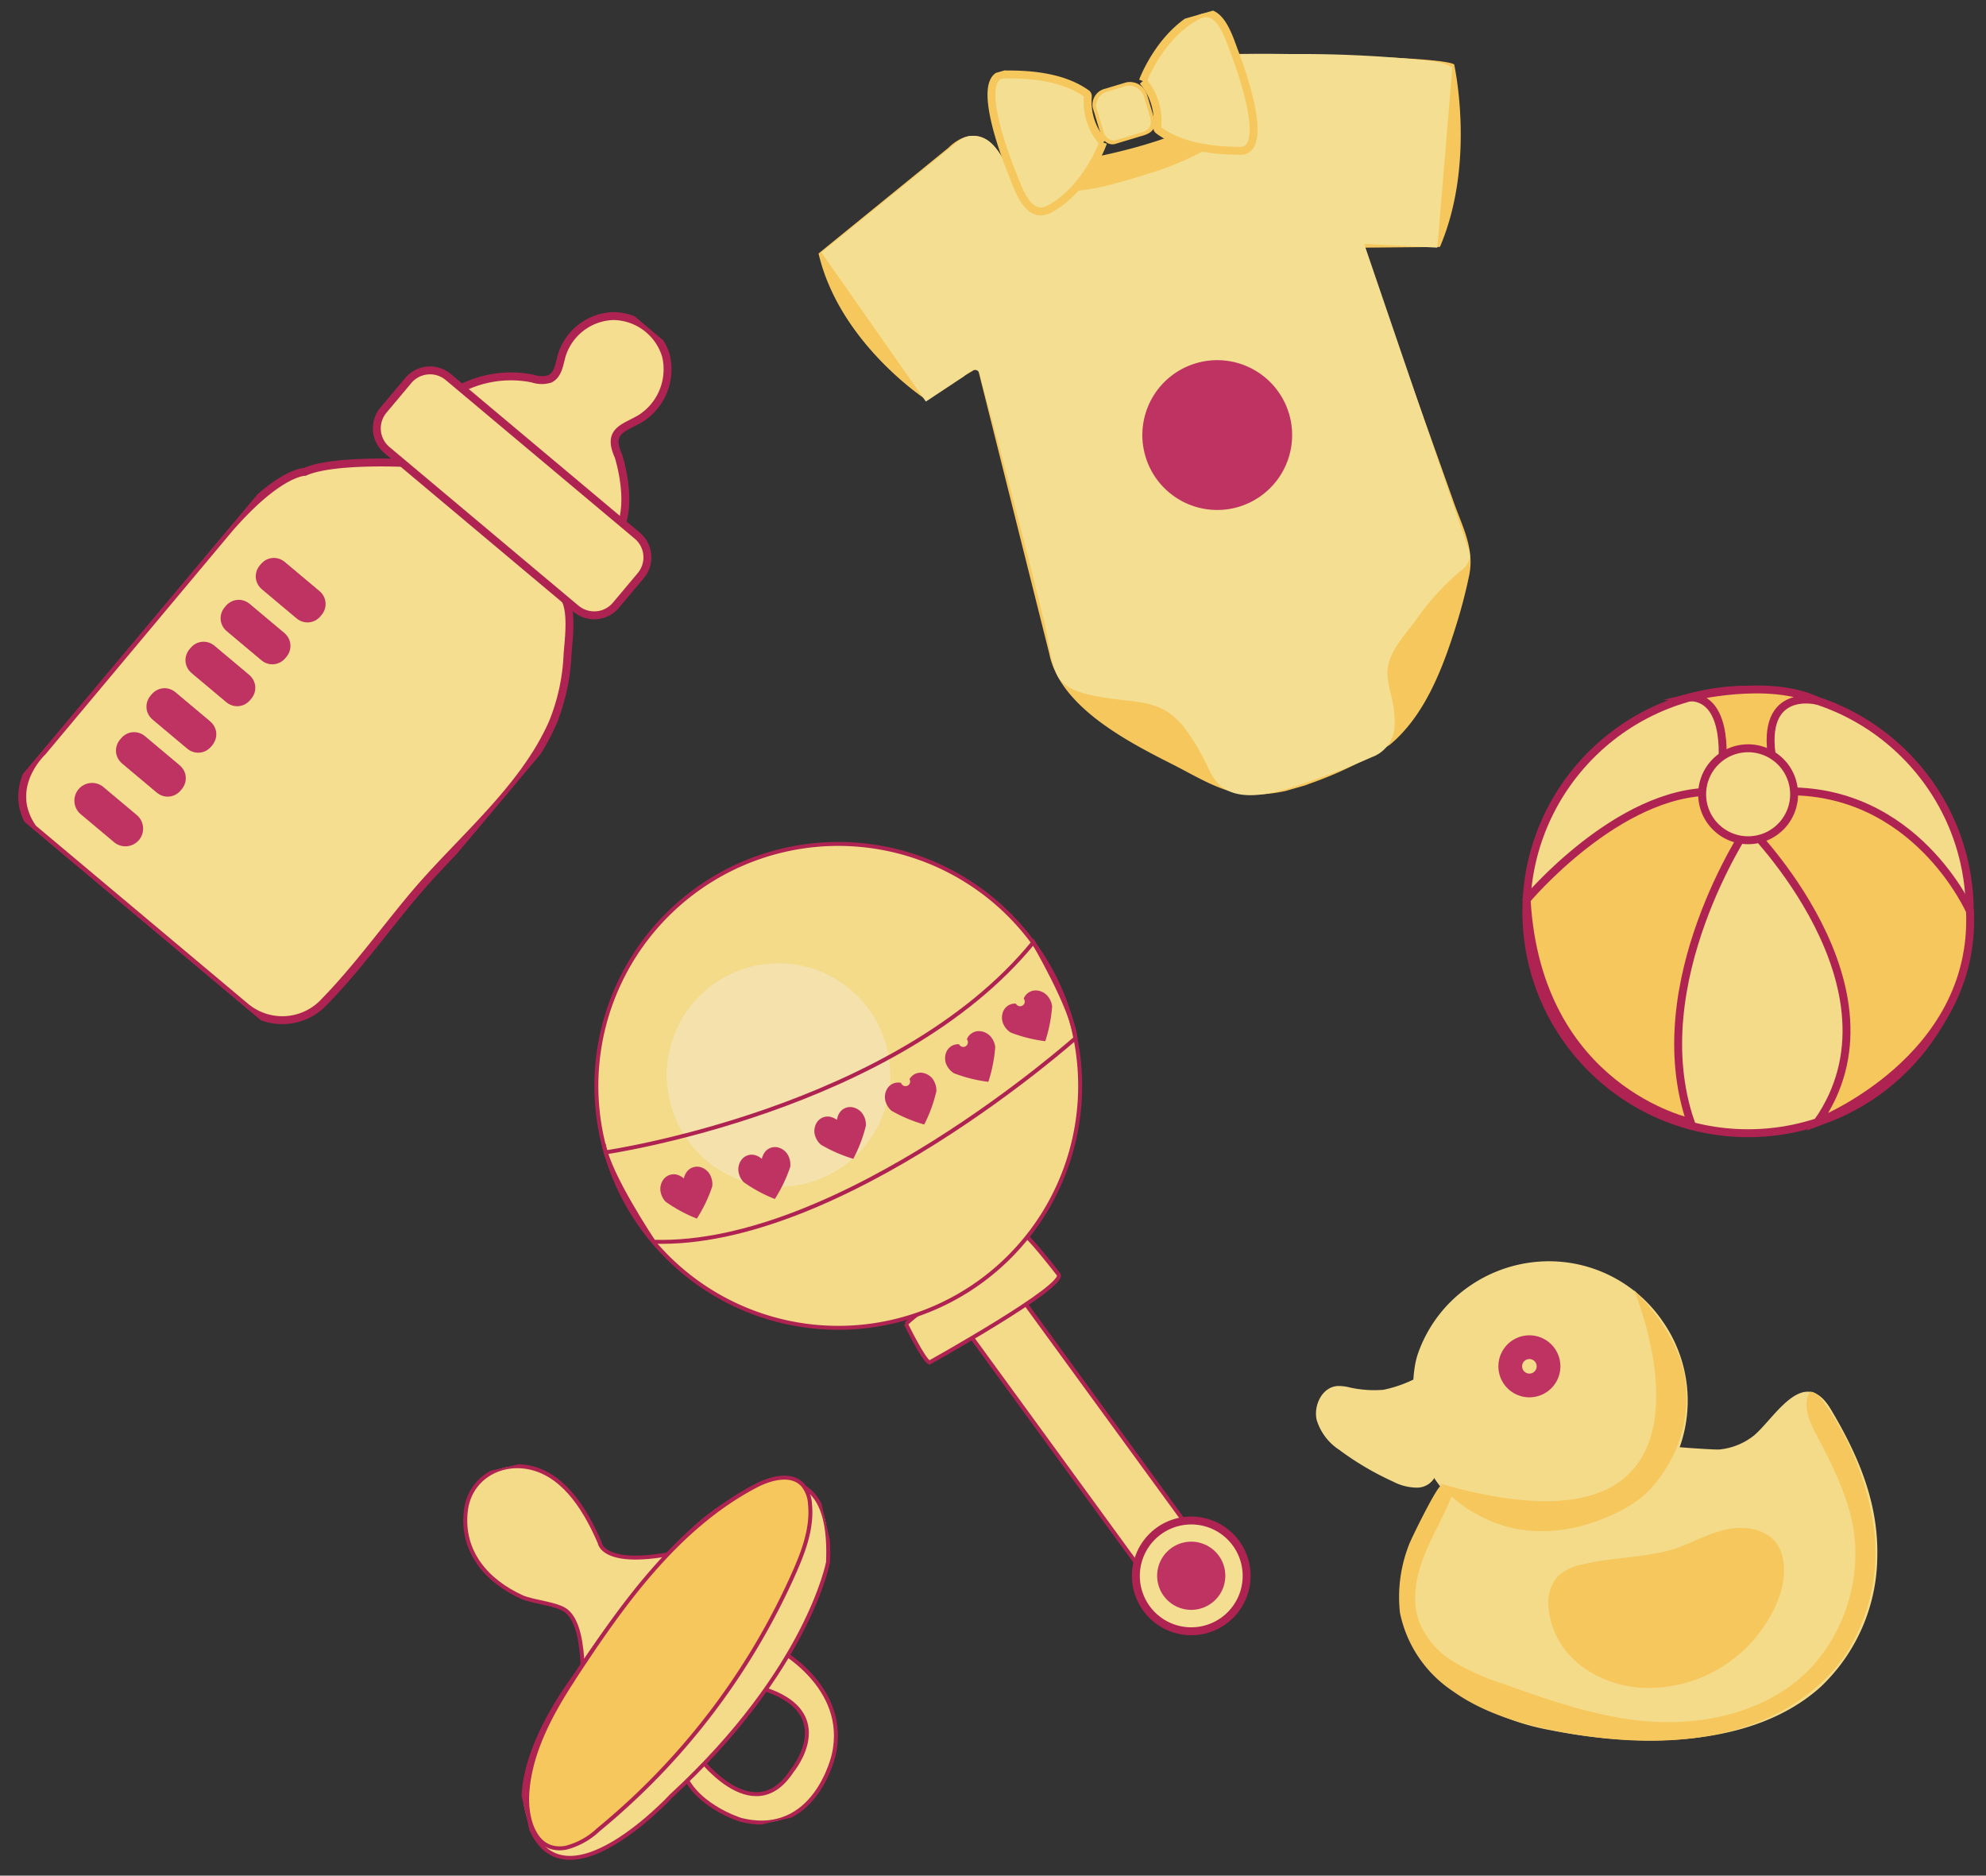 <svg xmlns="http://www.w3.org/2000/svg" xmlns:xlink="http://www.w3.org/1999/xlink" width="251" height="237" viewBox="0 0 251 237">
  <rect x="0" y="0" width="251" height="237" fill="#333333" stroke="none"/>
  <defs>
    <clipPath id="clip-path">
      <rect id="Rectangle_7182" data-name="Rectangle 7182" width="48.499" height="98.499" transform="translate(0 0)" fill="none"/>
    </clipPath>
    <clipPath id="clip-path-2">
      <rect id="Rectangle_7118" data-name="Rectangle 7118" width="83.836" height="97.312" fill="none"/>
    </clipPath>
    <clipPath id="clip-path-3">
      <rect id="Rectangle_7114" data-name="Rectangle 7114" width="83.836" height="91.226" fill="none"/>
    </clipPath>
    <clipPath id="clip-path-4">
      <rect id="Rectangle_7115" data-name="Rectangle 7115" width="83.099" height="90.846" fill="none"/>
    </clipPath>
    <clipPath id="clip-path-5">
      <rect id="Rectangle_7116" data-name="Rectangle 7116" width="7.074" height="7.094" fill="none"/>
    </clipPath>
    <clipPath id="clip-path-6">
      <rect id="Rectangle_7117" data-name="Rectangle 7117" width="18.93" height="18.93" fill="#bf3363"/>
    </clipPath>
    <clipPath id="clip-path-7">
      <rect id="Rectangle_7187" data-name="Rectangle 7187" width="45.238" height="51.255" fill="none"/>
    </clipPath>
    <clipPath id="clip-BABY_THINGS">
      <rect width="251" height="237"/>
    </clipPath>
  </defs>
  <g id="BABY_THINGS" data-name="BABY THINGS" clip-path="url(#clip-BABY_THINGS)">
    <g id="Group_33859" data-name="Group 33859">
      <g id="Group_33855" data-name="Group 33855" transform="translate(63.315 25.791) rotate(40)">
        <g id="Mask_Group_33717" data-name="Mask Group 33717" transform="translate(0 0.002)" clip-path="url(#clip-path)">
          <path id="Path_258839" data-name="Path 258839" d="M1.536,965.71s-.814,6.53,5.3,8.159H41.77a7.244,7.244,0,0,0,7.369-6.945c.433-5.747-.01-11.708-.01-17.474,0-9.056,2.03-19.181-.542-28.011a25.783,25.783,0,0,0-4.137-7.86c-1.031-1.409-3.416-5.293-5.469-5.293H13.169s-7.309,5.526-8.974,9c0,0-2.532,2.035-2.7,11.636Z" transform="translate(-1.446 -875.424)" fill="#f5de8f" stroke="#ae2352" stroke-width="1"/>
          <path id="Path_258840" data-name="Path 258840" d="M1.536,965.71s-.814,6.53,5.3,8.159H41.77a7.244,7.244,0,0,0,7.369-6.945c.433-5.747-.01-11.708-.01-17.474,0-9.056,2.03-19.181-.542-28.011a25.783,25.783,0,0,0-4.137-7.86c-1.031-1.409-3.416-5.293-5.469-5.293H13.169s-7.309,5.526-8.974,9c0,0-2.532,2.035-2.7,11.636Z" transform="translate(-1.446 -875.424)" fill="none"/>
          <path id="Path_258841" data-name="Path 258841" d="M330.5,24.282H303.433a13.835,13.835,0,0,1,6.26-7.079,3.5,3.5,0,0,0,1.69-1.368c.478-1.031-.266-2.17-.737-3.2a7.04,7.04,0,0,1,1.819-8.067,7.04,7.04,0,0,1,8.259-.418,7.366,7.366,0,0,1,2.67,8.117c-.8,2.3-2.327,3.923.9,5.468,0,0,5.861,3.654,6.2,7.869" transform="translate(-292.455 -2.894)" fill="#f5de8f" stroke="#ae2352" stroke-width="1"/>
          <path id="Path_258842" data-name="Path 258842" d="M330.5,24.282H303.433a13.835,13.835,0,0,1,6.26-7.079,3.5,3.5,0,0,0,1.69-1.368c.478-1.031-.266-2.17-.737-3.2a7.04,7.04,0,0,1,1.819-8.067,7.04,7.04,0,0,1,8.259-.418,7.366,7.366,0,0,1,2.67,8.117c-.8,2.3-2.327,3.923.9,5.468,0,0,5.861,3.654,6.2,7.869" transform="translate(-292.455 -2.894)" fill="none"/>
          <path id="Path_258843" data-name="Path 258843" d="M182.761,593.068H151.576a3.585,3.585,0,0,1-3.585-3.585V584.6a3.585,3.585,0,0,1,3.585-3.585h31.185a3.585,3.585,0,0,1,3.585,3.585v4.878a3.585,3.585,0,0,1-3.585,3.585" transform="translate(-142.637 -559.999)" fill="#f5de8f" stroke="#ae2352" stroke-width="1"/>
          <path id="Path_258844" data-name="Path 258844" d="M187.4,1460.493H181.56a1.565,1.565,0,0,1-1.565-1.565v-.343a1.565,1.565,0,0,1,1.565-1.565H187.4a1.565,1.565,0,0,1,1.565,1.565v.343a1.565,1.565,0,0,1-1.565,1.565" transform="translate(-173.483 -1404.306)" fill="#bf3363" stroke="#bf3363" stroke-width="1"/>
          <path id="Rectangle_7176" data-name="Rectangle 7176" d="M1.737,0h5.5A1.737,1.737,0,0,1,8.972,1.737v0A1.737,1.737,0,0,1,7.236,3.473h-5.5A1.737,1.737,0,0,1,0,1.737v0A1.737,1.737,0,0,1,1.737,0Z" transform="translate(6.512 52.714)" fill="none" stroke="#bf3363" stroke-miterlimit="10" stroke-width="1"/>
          <path id="Path_258845" data-name="Path 258845" d="M187.4,1651.493H181.56a1.565,1.565,0,0,1-1.565-1.565v-.342a1.565,1.565,0,0,1,1.565-1.565H187.4a1.565,1.565,0,0,1,1.565,1.565v.342a1.565,1.565,0,0,1-1.565,1.565" transform="translate(-173.483 -1588.396)" fill="#bf3363" stroke="#bf3363" stroke-width="1"/>
          <path id="Rectangle_7177" data-name="Rectangle 7177" d="M1.737,0h5.5A1.737,1.737,0,0,1,8.972,1.737v0A1.737,1.737,0,0,1,7.236,3.473h-5.5A1.737,1.737,0,0,1,0,1.737v0A1.737,1.737,0,0,1,1.737,0Z" transform="translate(6.512 59.624)" fill="none" stroke="#bf3363" stroke-miterlimit="10" stroke-width="1"/>
          <path id="Path_258846" data-name="Path 258846" d="M187.4,1842.493H181.56a1.565,1.565,0,0,1-1.565-1.565v-.343a1.565,1.565,0,0,1,1.565-1.565H187.4a1.565,1.565,0,0,1,1.565,1.565v.343a1.565,1.565,0,0,1-1.565,1.565" transform="translate(-173.483 -1772.485)" fill="#bf3363" stroke="#bf3363" stroke-width="1"/>
          <rect id="Rectangle_7178" data-name="Rectangle 7178" width="8.972" height="3.473" rx="1.737" transform="translate(6.512 66.535)" fill="none" stroke="#bf3363" stroke-miterlimit="10" stroke-width="1"/>
          <path id="Path_258847" data-name="Path 258847" d="M187.4,2054.493H181.56a1.566,1.566,0,0,1-1.565-1.566v-.343a1.565,1.565,0,0,1,1.565-1.565H187.4a1.565,1.565,0,0,1,1.565,1.565v.343a1.566,1.566,0,0,1-1.565,1.566" transform="translate(-173.483 -1976.815)" fill="#bf3363" stroke="#bf3363" stroke-width="1"/>
          <rect id="Rectangle_7179" data-name="Rectangle 7179" width="8.972" height="3.473" rx="1.737" transform="translate(6.512 74.205)" fill="none" stroke="#bf3363" stroke-miterlimit="10" stroke-width="1"/>
          <path id="Path_258848" data-name="Path 258848" d="M204.4,2240.493H198.56a1.565,1.565,0,0,1-1.565-1.565v-.343a1.565,1.565,0,0,1,1.565-1.565H204.4a1.565,1.565,0,0,1,1.565,1.565v.343a1.565,1.565,0,0,1-1.565,1.565" transform="translate(-189.868 -2156.086)" fill="#bf3363" stroke="#bf3363" stroke-width="1"/>
          <rect id="Rectangle_7180" data-name="Rectangle 7180" width="8.972" height="3.473" rx="1.737" transform="translate(7.127 80.934)" fill="none" stroke="#bf3363" stroke-miterlimit="10" stroke-width="1"/>
          <path id="Path_258849" data-name="Path 258849" d="M204.4,2469.493H198.56a1.566,1.566,0,0,1-1.565-1.565v-.343a1.565,1.565,0,0,1,1.565-1.565H204.4a1.565,1.565,0,0,1,1.565,1.565v.343a1.566,1.566,0,0,1-1.565,1.565" transform="translate(-189.868 -2376.801)" fill="#fff"/>
          <path id="Rectangle_7181" data-name="Rectangle 7181" d="M1.737,0h5.5A1.737,1.737,0,0,1,8.972,1.737v0A1.737,1.737,0,0,1,7.236,3.473h-5.5A1.737,1.737,0,0,1,0,1.737v0A1.737,1.737,0,0,1,1.737,0Z" transform="translate(7.127 89.219)" fill="#bf3363" stroke="#bf3363" stroke-miterlimit="10" stroke-width="1"/>
        </g>
      </g>
      <g id="Group_33856" data-name="Group 33856" transform="translate(-9.932 -303.69) rotate(-16)">
        <g id="Group_33632" data-name="Group 33632" transform="translate(16.426 338.21)">
          <g id="Group_33485" data-name="Group 33485" transform="translate(0 0)" clip-path="url(#clip-path-2)">
            <g id="Group_33475" data-name="Group 33475" transform="translate(0 6.086)" style="isolation: isolate">
              <g id="Group_33474" data-name="Group 33474">
                <g id="Group_33473" data-name="Group 33473" clip-path="url(#clip-path-3)">
                  <path id="Path_258694" data-name="Path 258694" d="M15.372,102.081l-7.422,2S-.556,94.243.028,82.651l19.513-8.339s5.5-3.336,6.421,4.67c0,0,19.68,4.42,30.938-.5a20.261,20.261,0,0,0,.917-5.5s24.433,7.172,26.018,8.839c0,0-.75,12.675-8.089,21.682l-9.34-2.585q.658,10.509,1.316,21.018l.824,13.161c.2,3.253.9,6.268-.675,9.3a66.07,66.07,0,0,1-3.517,5.913c-3.034,4.59-6.861,9.66-12.054,11.921a48.518,48.518,0,0,1-11.01,1.919,20.034,20.034,0,0,1-8-.838c-3.047-1.125-5.608-4.015-7.936-6.174-4.587-4.254-11.8-10.934-11.232-17.856l1.251-37.192" transform="translate(0 -72.978)" fill="#f6c75d"/>
                </g>
              </g>
            </g>
            <g id="Group_33478" data-name="Group 33478" transform="translate(0.404 6.256)" style="isolation: isolate">
              <g id="Group_33477" data-name="Group 33477">
                <g id="Group_33476" data-name="Group 33476" clip-path="url(#clip-path-4)">
                  <path id="Path_258695" data-name="Path 258695" d="M19.667,104.25a.79.79,0,0,0-.42-.18,4.827,4.827,0,0,0-1.463.462l-5.435,1.713L4.844,84.48l19.3-8.214c1.076-.458,1.932-1.034,3.18-.654,2.963.9,2.559,4.484,3.8,6.634A5.129,5.129,0,0,0,32.8,83.891c4.115,2.719,9.646,2.524,14.381,2.425a36.85,36.85,0,0,0,7.422-.8,21.953,21.953,0,0,0,3.409-1.058c.917-.373,3.145-1.073,3.622-1.715.87-1.173.423-5.033.486-6.472.064-1.464.138-1.38,1.317-1.07,1.868.491,3.72,1.059,5.571,1.609a154.138,154.138,0,0,1,14.8,4.954c1.3.536,3.2,1.115,4.129,2.254l-8.089,21.348-8.756-3,1.221,24.515c.273,5.322.524,10.644.816,15.965a3.077,3.077,0,0,1-.095,1.211,2.72,2.72,0,0,1-1.7,1.411,32.6,32.6,0,0,0-7.274,4.556c-1.879,1.415-4.537,2.978-5.137,5.417a14.283,14.283,0,0,0-.281,2.687,13.078,13.078,0,0,1-.582,3.617,4.337,4.337,0,0,1-3.9,3.222q-4.053.573-8.147.769c-3.353.161-9.208.685-11.328-2.669a6.83,6.83,0,0,1-.788-2.406,27.594,27.594,0,0,0-1.634-6.136c-1.73-3.868-4.682-4.316-8.17-5.939-1.87-.87-4.938-2.23-5.319-4.555-.342-2.087.208-4.8.285-6.957.3-8.31.541-16.623.67-24.937q.048-3.081.074-6.163c.008-.749.207-1.406-.139-1.725" transform="translate(-4.844 -75.018)" fill="#f4de92"/>
                </g>
              </g>
            </g>
            <g id="Group_33481" data-name="Group 33481" transform="translate(38.421 5.692)" style="isolation: isolate">
              <g id="Group_33480" data-name="Group 33480">
                <g id="Mask_Group_33479" data-name="Mask Group 33479" clip-path="url(#clip-path-5)">
                  <path id="Path_258696" data-name="Path 258696" d="M460.745,70.63a2.067,2.067,0,0,1,2.187-2.334l2.79-.037a2.27,2.27,0,0,1,2.057,2.277c.008.613.023,1.227.025,1.841,0,1.526.212,2.822-1.734,2.922l-3.813.051s-1.152.123-1.472-1.405Z" transform="translate(-460.738 -68.258)" fill="#f6c75d"/>
                </g>
              </g>
            </g>
            <path id="Path_258697" data-name="Path 258697" d="M465.985,75.58a1.811,1.811,0,0,1,1.916-2.045l2.445-.033a1.99,1.99,0,0,1,1.8,2c.007.538.02,1.075.022,1.613,0,1.337.186,2.473-1.519,2.561l-3.342.045s-1.009.108-1.29-1.231Z" transform="translate(-427.121 -67.373)" fill="#f4de92"/>
            <path id="Path_258698" data-name="Path 258698" d="M544.9,6.11s3.589-4.929,8.879-6.043c3.163-.666,3.085,3.845,3.27,5.872.175,1.912,1,13.628-3.031,11.954-3.211-.957-6.772-2.5-8.87-5.192a.6.6,0,0,1-.131-.236.624.624,0,0,1,.063-.34,7.705,7.705,0,0,0-.18-6.015" transform="translate(-499.464 0)" fill="#f4de92" stroke="#f6c75d" stroke-width="1"/>
            <path id="Path_258699" data-name="Path 258699" d="M324.785,16.827s-3.5,4.994-8.766,6.207c-3.15.725-3.155-3.788-3.378-5.811-.21-1.908-1.252-13.607,2.809-12.008,3.228.9,6.817,2.37,8.964,5.027a.6.6,0,0,1,.136.233.624.624,0,0,1-.056.341,7.705,7.705,0,0,0,.291,6.011" transform="translate(-286.318 -4.643)" fill="#f4de92" stroke="#f6c75d" stroke-width="1"/>
            <g id="Group_33484" data-name="Group 33484" transform="translate(32.676 42.236)" style="isolation: isolate">
              <g id="Group_33483" data-name="Group 33483">
                <g id="Group_33482" data-name="Group 33482" clip-path="url(#clip-path-6)">
                  <path id="Path_258700" data-name="Path 258700" d="M410.774,515.943a9.465,9.465,0,1,1-9.465-9.465,9.465,9.465,0,0,1,9.465,9.465" transform="translate(-391.844 -506.478)" fill="#bf3363"/>
                </g>
              </g>
            </g>
          </g>
        </g>
      </g>
      <g id="Group_33858" data-name="Group 33858" transform="translate(-746.016 -432.045)">
        <path id="Path_258850" data-name="Path 258850" d="M35.015,17.508A17.508,17.508,0,1,1,0,17.508a33.416,33.416,0,0,1,.933-5.635S4.212,5.6,7.213,3.345A17.232,17.232,0,0,1,17.508,0a17.666,17.666,0,0,1,8.481,2.188,17.407,17.407,0,0,1,9.027,15.32" transform="matrix(0.819, -0.574, 0.574, 0.819, 917.342, 604.643)" fill="#f4db8a"/>
        <path id="Path_258852" data-name="Path 258852" d="M315.414,137.535A2.418,2.418,0,1,1,313,135.117,2.418,2.418,0,0,1,315.414,137.535Z" transform="translate(626.312 467.154)" fill="none" stroke="#bf3363" stroke-miterlimit="10" stroke-width="3"/>
        <path id="Path_258853" data-name="Path 258853" d="M147.409,223.852a16.512,16.512,0,0,0,16.517,3.972,15.984,15.984,0,0,0,11.858-9.064c-.05.1,5.627.48,6.089.424a8.3,8.3,0,0,0,4.411-1.791c2.661-2.275,6.3-8.961,9.691-3.28,3.439,5.766,6.028,11.765,5.868,18.627a22.924,22.924,0,0,1-7.16,16.444c-8.776,7.895-23.4,7.627-34.282,5.438a29.309,29.309,0,0,1-13.535-6.31c-4.34-3.792-5.769-9-4.63-14.673.179-.89,4.394-10.658,5.175-9.787" transform="translate(781.435 396.013)" fill="#f4db8a"/>
        <path id="Path_258855" data-name="Path 258855" d="M373.238,435.033a10.193,10.193,0,0,1-2.81-6.125,5.191,5.191,0,0,1,1.13-3.965,6.188,6.188,0,0,1,3.156-1.548c3.546-.853,7.244-.816,10.779-1.719,3.254-.831,6.218-3.112,9.689-2.873a5.879,5.879,0,0,1,3.231,1.076c2.132,1.659,2.082,4.931,1.215,7.49A17.661,17.661,0,0,1,382.462,439a14.162,14.162,0,0,1-7.965-2.818,11.176,11.176,0,0,1-1.259-1.151" transform="translate(571.3 206.32)" fill="#f6c75d"/>
        <path id="Path_258857" data-name="Path 258857" d="M12.2,0a19.832,19.832,0,0,0,.517,3.691A17.256,17.256,0,0,0,14.6,8.983a4.373,4.373,0,0,1,.88,2.83,2.58,2.58,0,0,1-2.343,1.845A6.638,6.638,0,0,1,10.042,13,37,37,0,0,1,3.079,9.214,6.922,6.922,0,0,1,.123,5.562C-.358,3.816.595,1.393,2.6,1.171A5.72,5.72,0,0,1,4.145,1.3a14.253,14.253,0,0,0,4.281.145A16.2,16.2,0,0,0,12.2,0" transform="matrix(0.999, 0.035, -0.035, 0.999, 912.5, 605.914)" fill="#f4db8a"/>
        <path id="Path_258859" data-name="Path 258859" d="M193.9,212.966h-.017c-1.027,1.617-.126,3.721.771,5.414,2.542,4.8,5.114,9.891,4.939,15.458a21.378,21.378,0,0,1-5.528,13.936c-5.344,5.68-13.78,7.572-21.539,6.772-5.98-.617-11.716-2.629-17.379-4.646a31.08,31.08,0,0,1-6.249-2.762,10.526,10.526,0,0,1-4.415-5.071c-.98-2.671-.436-5.676.6-8.325s2.544-5.1,3.567-7.751l-1.363-1.149c-.389-.329-3.871,6.793-4.1,7.453a18.119,18.119,0,0,0-1.145,8.593,15.652,15.652,0,0,0,6.638,9.887c4.043,2.893,8.963,4.287,13.849,5.2,11,2.06,24.1,1.842,32.781-6.25a20.823,20.823,0,0,0,3.022-3.514,23.85,23.85,0,0,0,3.559-16.312,36.03,36.03,0,0,0-6.341-15.67c-.408-.594-.935-1.238-1.653-1.264" transform="translate(780.906 394.929)" fill="#f6c75d"/>
        <path id="Path_258860" data-name="Path 258860" d="M225.4,50.938s15.066,35.927-24.764,24.369c.536.155,1.458,1.514,1.9,1.889a18.341,18.341,0,0,0,5.673,3.267c4.977,1.769,10.45.848,15.095-1.46a15.72,15.72,0,0,0,3.15-1.987,14.214,14.214,0,0,0,2.75-3.216,16.732,16.732,0,0,0,2.585-12.043c-.816-4.189-3.421-7.857-6.39-10.818" transform="translate(727.139 544.132)" fill="#f6c75d"/>
      </g>
      <g id="Group_33857" data-name="Group 33857" transform="translate(-806.665 -511.436)">
        <path id="Path_258861" data-name="Path 258861" d="M56.543,29A28.021,28.021,0,1,1,28.521.978,28.021,28.021,0,0,1,56.543,29" transform="translate(999.069 597.604)" fill="#f4db8a"/>
        <ellipse id="Ellipse_28631" data-name="Ellipse 28631" cx="28.021" cy="28.021" rx="28.021" ry="28.021" transform="translate(999.569 598.582)" fill="none" stroke="#ae2352" stroke-miterlimit="10" stroke-width="1"/>
        <path id="Path_258863" data-name="Path 258863" d="M344.945,10.5S346.1,1.7,341,1.479c0,0,9.83-2.477,16.029.452,0,0-7.873-2.036-5.457,8.572C351.576,10.5,347.728,7.64,344.945,10.5Z" transform="translate(679.33 598.051)" fill="#f6c75d" stroke="#ae2352" stroke-miterlimit="10" stroke-width="1"/>
        <path id="Path_258864" data-name="Path 258864" d="M488.052,227.446s-6.868-15.628-23.626-15.14c0,0-1.374,5.616-4.426,4.426,0,0,20.616,20.485,8.782,37.363C468.782,254.095,488.876,246.249,488.052,227.446Z" transform="translate(567.59 399.129)" fill="#f6c75d" stroke="#ae2352" stroke-miterlimit="10" stroke-width="1"/>
        <path id="Path_258865" data-name="Path 258865" d="M29.138,216.882s-13.33,19.709-7.26,37.339c0,0-19.353-4.083-20.735-28.124,0,0,11.552-13.791,23.571-13.639C24.715,212.459,26.21,217.949,29.138,216.882Z" transform="translate(998.464 399.02)" fill="#f6c75d" stroke="#ae2352" stroke-miterlimit="10" stroke-width="1"/>
        <path id="Path_258862" data-name="Path 258862" d="M399.12,145.788a5.81,5.81,0,1,1-5.81-5.81,5.81,5.81,0,0,1,5.81,5.81" transform="translate(634.292 466.008)" fill="#f4db8a" stroke="#ae2352" stroke-width="1"/>
      </g>
      <g id="Group_33854" data-name="Group 33854" transform="translate(-850.016 -482.143)">
        <path id="Path_258877" data-name="Path 258877" d="M434.127,676.685l-1.4.567a3.243,3.243,0,0,1-4.224-1.786L413.428,638.3a3.243,3.243,0,0,1,1.786-4.224l1.4-.567a3.243,3.243,0,0,1,4.225,1.786l15.077,37.164a3.243,3.243,0,0,1-1.786,4.224" transform="matrix(0.97, -0.242, 0.242, 0.97, 416.062, 130.279)" fill="#f4db8a" stroke="#ae2352" stroke-width="0.5"/>
        <path id="Path_258878" data-name="Path 258878" d="M574.723,1030a7,7,0,1,1-7-7,7,7,0,0,1,7,7" transform="matrix(0.97, -0.242, 0.242, 0.97, 200.621, -180.445)" fill="#f4de92" stroke="#ae2352" stroke-width="1"/>
        <path id="Path_258879" data-name="Path 258879" d="M598.349,1056.309A4.309,4.309,0,1,1,594.04,1052a4.309,4.309,0,0,1,4.309,4.309" transform="matrix(0.97, -0.242, 0.242, 0.97, 168.724, -199.611)" fill="#bf3363"/>
        <path id="Path_258876" data-name="Path 258876" d="M341.4,598.693s.686,4.952,1.308,5.565c0,0,19.705-3.867,18.966-5.565,0,0-2.323-6.509-2.735-6.235s-14.374,4.782-17.54,6.235" transform="matrix(0.951, -0.309, 0.309, 0.951, 454.842, 185.558)" fill="#f4db8a" stroke="#ae2352" stroke-width="0.5"/>
        <path id="Path_258866" data-name="Path 258866" d="M61.888,30.579A30.579,30.579,0,1,1,31.31,0,30.579,30.579,0,0,1,61.888,30.579" transform="matrix(0.97, -0.242, 0.242, 0.97, 918.19, 597.266)" fill="#f4db8a" stroke="#ae2352" stroke-width="0.5"/>
        <path id="Path_258868" data-name="Path 258868" d="M130.993,158.131A14.131,14.131,0,1,1,116.862,144a14.131,14.131,0,0,1,14.131,14.131" transform="matrix(0.97, -0.242, 0.242, 0.97, 796.783, 492.879)" fill="#f4e1ab"/>
        <path id="Path_258869" data-name="Path 258869" d="M.541,217.6s36.947,3.719,58.865-12.675c0,0,2.714,9.157,2.239,13.038,0,0-35.241,18.5-57.981,12.068,0,0-3.466-9.578-3.142-13.516" transform="matrix(0.97, -0.242, 0.242, 0.97, 873.412, 416.803)" fill="none" stroke="#ae2352" stroke-miterlimit="10" stroke-width="0.5"/>
        <path id="Path_258870" data-name="Path 258870" d="M176.749,392.661a2.012,2.012,0,0,0-.871-1.5,1.615,1.615,0,0,0-1.98.1,2.248,2.248,0,0,0-.537.7,2.238,2.238,0,0,0-.628-.615,1.615,1.615,0,0,0-1.975.177,2.01,2.01,0,0,0-.656,1.6,2.434,2.434,0,0,0,.318,1.133,18.533,18.533,0,0,0,3.3,3.016l.011.011.01-.012a18.519,18.519,0,0,0,2.85-3.443,2.435,2.435,0,0,0,.159-1.166" transform="matrix(0.97, -0.242, 0.242, 0.97, 683.284, 290.326)" fill="#bf3363"/>
        <path id="Path_258871" data-name="Path 258871" d="M66.749,392.661a2.012,2.012,0,0,0-.871-1.5,1.615,1.615,0,0,0-1.98.1,2.248,2.248,0,0,0-.537.7,2.238,2.238,0,0,0-.628-.615,1.615,1.615,0,0,0-1.975.177,2.01,2.01,0,0,0-.656,1.6,2.433,2.433,0,0,0,.318,1.133,18.533,18.533,0,0,0,3.3,3.016l.011.011.01-.012a18.518,18.518,0,0,0,2.85-3.443,2.435,2.435,0,0,0,.159-1.166" transform="matrix(0.97, -0.242, 0.242, 0.97, 780.127, 266.182)" fill="#bf3363"/>
        <path id="Path_258872" data-name="Path 258872" d="M290.352,364.429a2.011,2.011,0,0,0-.994-1.419,1.615,1.615,0,0,0-1.965.263,2.247,2.247,0,0,0-.476.738,2.238,2.238,0,0,0-.677-.56,1.614,1.614,0,0,0-1.953.343,2.01,2.01,0,0,0-.519,1.653,2.435,2.435,0,0,0,.412,1.1,18.532,18.532,0,0,0,3.54,2.728l.012.01.009-.013a18.522,18.522,0,0,0,2.551-3.67,2.437,2.437,0,0,0,.061-1.176" transform="matrix(0.97, -0.242, 0.242, 0.97, 589.394, 339.994)" fill="#bf3363"/>
        <path id="Path_258873" data-name="Path 258873" d="M395.294,342.23a2.011,2.011,0,0,0-1.014-1.4,1.615,1.615,0,0,0-1.961.291.588.588,0,1,1-1.151.2,1.615,1.615,0,0,0-1.948.37,2.01,2.01,0,0,0-.5,1.66,2.436,2.436,0,0,0,.428,1.1,18.539,18.539,0,0,0,3.579,2.678l.012.01.009-.013a18.524,18.524,0,0,0,2.5-3.706,2.437,2.437,0,0,0,.044-1.176" transform="matrix(0.97, -0.242, 0.242, 0.97, 501.862, 382.553)" fill="#bf3363"/>
        <path id="Path_258874" data-name="Path 258874" d="M487.841,306.235A2.012,2.012,0,0,0,486.625,305a1.615,1.615,0,0,0-1.894.586.588.588,0,1,1-1.108.368,1.614,1.614,0,0,0-1.869.662,2.01,2.01,0,0,0-.237,1.716,2.434,2.434,0,0,0,.589,1.019,18.534,18.534,0,0,0,3.944,2.1l.014.008.007-.014a18.516,18.516,0,0,0,1.906-4.043,2.436,2.436,0,0,0-.135-1.169" transform="matrix(0.97, -0.242, 0.242, 0.97, 428.071, 434.354)" fill="#bf3363"/>
        <path id="Path_258875" data-name="Path 258875" d="M576.838,271.217a2.011,2.011,0,0,0-1.218-1.232,1.615,1.615,0,0,0-1.893.589.588.588,0,1,1-1.108.37,1.614,1.614,0,0,0-1.868.665,2.01,2.01,0,0,0-.234,1.717,2.434,2.434,0,0,0,.591,1.018,18.531,18.531,0,0,0,3.948,2.1l.014.008.007-.014a18.521,18.521,0,0,0,1.9-4.046,2.436,2.436,0,0,0-.137-1.169" transform="matrix(0.97, -0.242, 0.242, 0.97, 357.403, 484.715)" fill="#bf3363"/>
      </g>
      <g id="Group_33853" data-name="Group 33853" transform="translate(56.713 187.059) rotate(-13)">
        <g id="Group_33726" data-name="Group 33726" clip-path="url(#clip-path-7)">
          <path id="Path_258884" data-name="Path 258884" d="M288.295,407.308l4.282-3.884s8.063,6.8,4.147,14.874c0,0-4.627,9.786-13.293,5.371,0,0-5.777-3.339-5.777-8.284l2.079-1.267s4.727,11.4,11.389,4.988c0,0,8.454-6.411-2.822-11.8" transform="translate(-257.113 -373.576)" fill="#f4db8a"/>
          <path id="Path_258885" data-name="Path 258885" d="M288.295,407.308l4.282-3.884s8.063,6.8,4.147,14.874c0,0-4.627,9.786-13.293,5.371,0,0-5.777-3.339-5.777-8.284l2.079-1.267s4.727,11.4,11.389,4.988c0,0,8.454-6.411-2.822-11.8" transform="translate(-257.113 -373.576)" fill="none" stroke="#ae2352" stroke-width="0.5"/>
          <path id="Path_258886" data-name="Path 258886" d="M17.481,34.725c.658-3.338,3.737-11.968,1.487-15.017-.887-1.2-3.887-2.083-5.14-3.043C10.01,13.734,7.648,9.422,9.364,4.523c1.42-4.051,5.879-5.312,9.477-3.394,3.89,2.074,5.384,7.027,6.12,11.043,0,0-.55,4.175,13.874,3.336,0,0,5.626,20.565-21.358,19.215" transform="translate(-8.144 -0.232)" fill="#f4db8a"/>
          <path id="Path_258887" data-name="Path 258887" d="M17.481,34.725c.658-3.338,3.737-11.968,1.487-15.017-.887-1.2-3.887-2.083-5.14-3.043C10.01,13.734,7.648,9.422,9.364,4.523c1.42-4.051,5.879-5.312,9.477-3.394,3.89,2.074,5.384,7.027,6.12,11.043,0,0-.55,4.175,13.874,3.336,0,0,5.626,20.565-21.358,19.215" transform="translate(-8.144 -0.232)" fill="none" stroke="#ae2352" stroke-width="0.5"/>
          <path id="Path_258888" data-name="Path 258888" d="M10.419,147.675s15.275-14.932,24.43-16.989c0,0,14.125-5.41,9.767,10.355,0,0-5.532,12.681-25.9,24.284,0,0-18.847,12.876-18.458-2.889,0,0,.147-6.12,10.159-14.761" transform="translate(-0.232 -120.187)" fill="#f4db8a"/>
          <path id="Path_258889" data-name="Path 258889" d="M10.419,147.675s15.275-14.932,24.43-16.989c0,0,14.125-5.41,9.767,10.355,0,0-5.532,12.681-25.9,24.284,0,0-18.847,12.876-18.458-2.889,0,0,.147-6.12,10.159-14.761" transform="translate(-0.232 -120.187)" fill="none" stroke="#ae2352" stroke-width="0.5"/>
          <path id="Path_258890" data-name="Path 258890" d="M13.427,141.536c8.007-7.692,17.05-15.816,28.042-18.709,2.08-.547,4.8-.641,5.846,1.239a4.18,4.18,0,0,1,.334,2.569c-.383,2.969-2.107,5.579-3.9,7.972a88.448,88.448,0,0,1-31.407,26.07,9.361,9.361,0,0,1-4.524,1.3c-3.943-.211-4.075-4.628-3.281-7.5,1.369-4.949,4.993-9.189,8.9-12.938" transform="translate(-3.838 -113.421)" fill="#f6c75d"/>
          <path id="Path_258891" data-name="Path 258891" d="M13.427,141.536c8.007-7.692,17.05-15.816,28.042-18.709,2.08-.547,4.8-.641,5.846,1.239a4.18,4.18,0,0,1,.334,2.569c-.383,2.969-2.107,5.579-3.9,7.972a88.448,88.448,0,0,1-31.407,26.07,9.361,9.361,0,0,1-4.524,1.3c-3.943-.211-4.075-4.628-3.281-7.5,1.369-4.949,4.993-9.189,8.9-12.938" transform="translate(-3.838 -113.421)" fill="none" stroke="#ae2352" stroke-width="0.5"/>
        </g>
      </g>
    </g>
  </g>
</svg>
